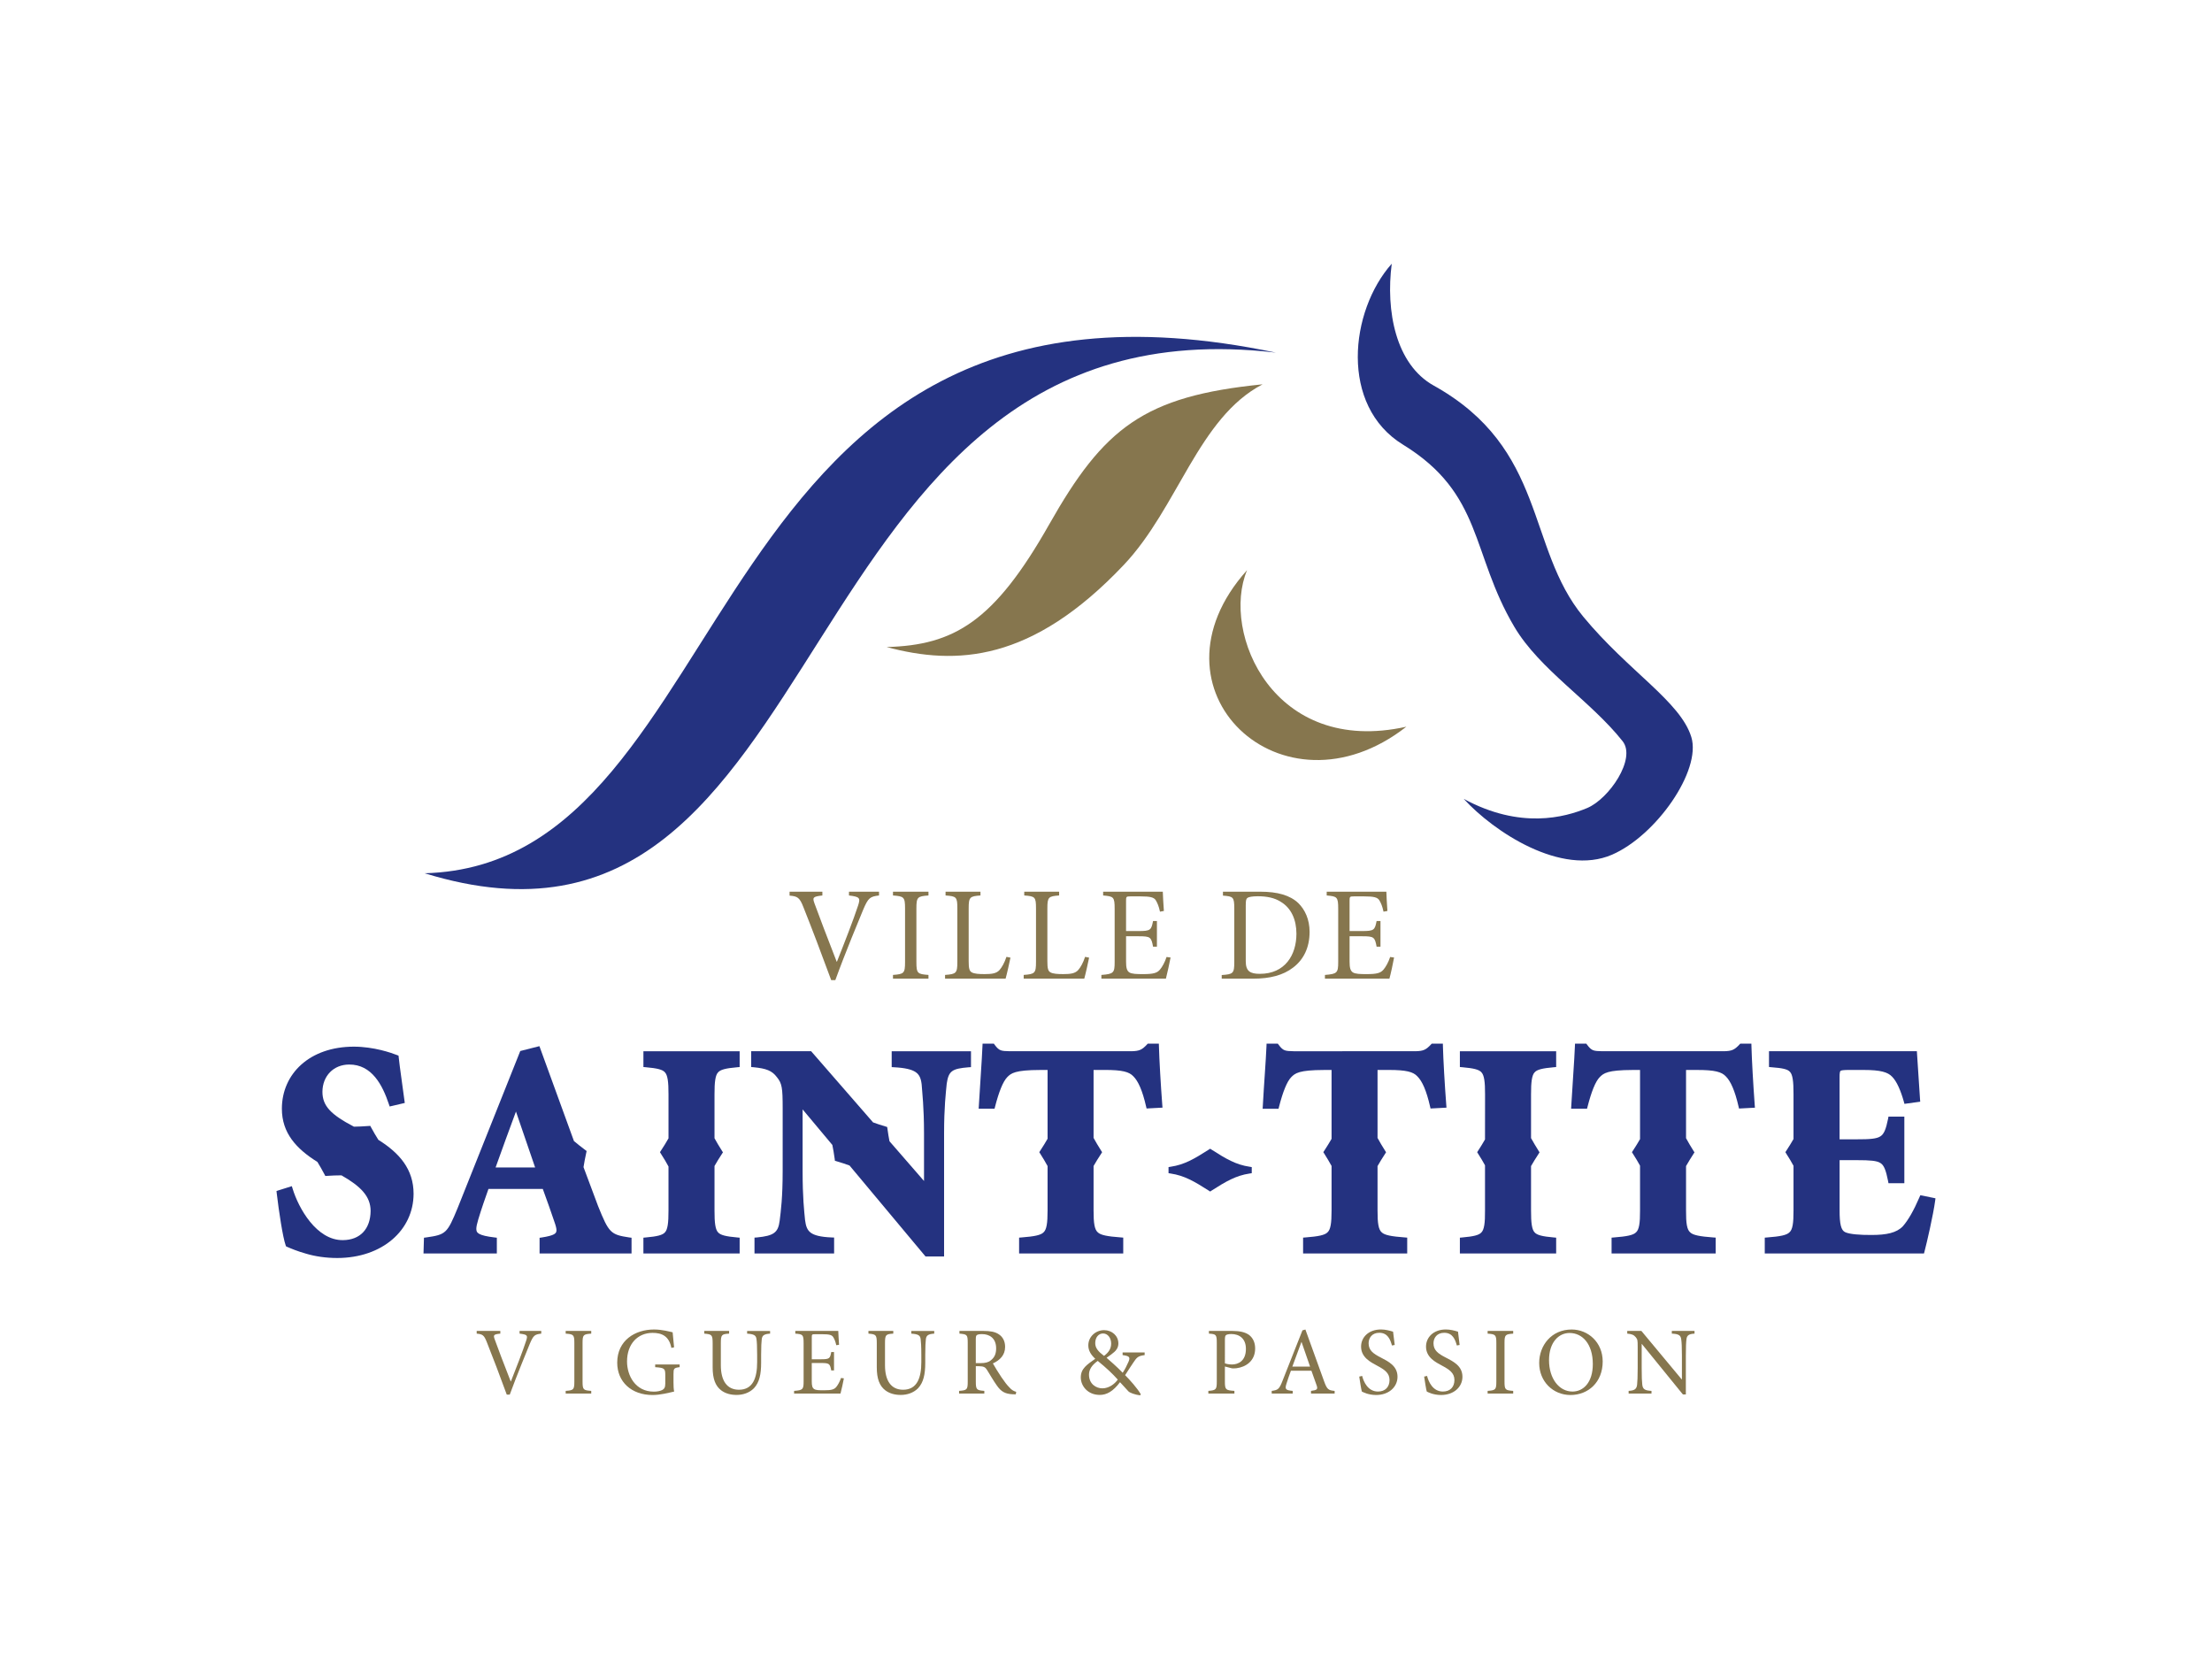 <?xml version="1.0" encoding="utf-8"?>
<!-- Generator: Adobe Illustrator 15.0.2, SVG Export Plug-In . SVG Version: 6.00 Build 0)  -->
<!DOCTYPE svg PUBLIC "-//W3C//DTD SVG 1.1//EN" "http://www.w3.org/Graphics/SVG/1.1/DTD/svg11.dtd">
<svg version="1.1" id="Calque_1" xmlns="http://www.w3.org/2000/svg" xmlns:xlink="http://www.w3.org/1999/xlink" x="0px" y="0px"
	 width="200px" height="150px" viewBox="50 25 200 150" enable-background="new 50 25 200 150" xml:space="preserve">
<g>
	<g>
		<path fill="#243280" d="M202.922,91.64c0.93,3.032-3.18,8.911-7.172,10.639c-4.578,1.979-10.688-2.078-13.404-5.046
			c5.109,2.766,9.133,1.673,11.164,0.824c1.962-0.824,4.459-4.453,3.2-6.041c-2.901-3.662-7.481-6.446-9.79-10.34
			c-3.945-6.661-2.809-12.021-10.07-16.476c-5.736-3.519-4.816-12.078-1.014-16.357c-0.555,4.268,0.353,9.103,3.797,11.02
			c10.242,5.705,8.348,14.625,13.518,20.893C197.235,85.702,201.934,88.423,202.922,91.64z"/>
		<g>
			<path fill="#243280" d="M165.359,56.882c-45.353-5.321-38.932,58.794-76.962,47.075
				C117.69,103.167,112.472,45.785,165.359,56.882z"/>
		</g>
		<path fill="#86764E" d="M162.755,76.55c-2.376,5.671,2.386,16.838,14.403,14.155C165.931,99.487,153.055,87.347,162.755,76.55z"/>
		<path fill="#86764E" d="M164.158,59.749c-10.744,1.071-14.349,3.928-19.305,12.684c-4.959,8.754-8.57,10.907-14.69,11.069
			c6.312,1.687,13.124,1.365,21.445-7.425C156.508,70.896,158.354,62.769,164.158,59.749z"/>
	</g>
	<g>
		<path fill="#86764E" d="M129.479,105.965c-0.818,0.098-0.977,0.207-1.436,1.293c-0.327,0.789-1.61,3.859-2.517,6.363h-0.372
			c-0.812-2.215-1.805-4.828-2.505-6.578c-0.35-0.908-0.545-1.005-1.259-1.064v-0.354h2.965v0.341
			c-0.86,0.098-0.907,0.18-0.714,0.714c0.312,0.857,1.196,3.203,2.008,5.272h0.023c0.604-1.512,1.522-3.871,1.91-5.068
			c0.229-0.701,0.157-0.798-0.822-0.919v-0.341h2.718V105.965L129.479,105.965z"/>
		<path fill="#86764E" d="M130.74,113.485v-0.336c0.996-0.074,1.091-0.146,1.091-1.174v-4.837c0-1.025-0.095-1.101-1.091-1.173
			v-0.341h3.208v0.341c-0.993,0.073-1.091,0.147-1.091,1.173v4.837c0,1.041,0.098,1.1,1.091,1.174v0.336H130.74z"/>
		<path fill="#86764E" d="M141.362,111.587c-0.075,0.376-0.33,1.523-0.44,1.898h-5.473v-0.336c1.015-0.074,1.111-0.159,1.111-1.187
			v-4.836c0-1.028-0.085-1.089-1.066-1.162v-0.341h3.156v0.341c-0.953,0.073-1.066,0.134-1.066,1.162v4.776
			c0,0.65,0.062,0.894,0.279,1.015c0.246,0.134,0.653,0.157,1.162,0.157c0.666,0,1.074-0.059,1.354-0.375
			c0.206-0.239,0.437-0.631,0.621-1.185L141.362,111.587z"/>
		<path fill="#86764E" d="M148.473,111.587c-0.075,0.376-0.328,1.523-0.437,1.898h-5.478v-0.336
			c1.016-0.074,1.113-0.159,1.113-1.187v-4.836c0-1.028-0.085-1.089-1.063-1.162v-0.341h3.154v0.341
			c-0.953,0.073-1.063,0.134-1.063,1.162v4.776c0,0.65,0.061,0.894,0.278,1.015c0.243,0.134,0.652,0.157,1.162,0.157
			c0.667,0,1.078-0.059,1.355-0.375c0.206-0.239,0.435-0.631,0.615-1.185L148.473,111.587z"/>
		<path fill="#86764E" d="M155.838,111.575c-0.074,0.4-0.318,1.536-0.422,1.911h-5.833v-0.336c1.104-0.087,1.199-0.186,1.199-1.164
			v-4.812c0-1.089-0.095-1.126-1.041-1.209v-0.341h5.394c0,0.307,0.06,1.127,0.098,1.742l-0.353,0.063
			c-0.108-0.509-0.229-0.776-0.385-1.042c-0.169-0.254-0.496-0.34-1.367-0.34h-0.919c-0.375,0-0.396,0.024-0.396,0.39v2.745h1.139
			c1.086,0,1.143-0.098,1.302-0.91h0.35v2.324h-0.35c-0.159-0.871-0.242-0.943-1.294-0.943h-1.146v2.285
			c0,0.567,0.07,0.824,0.287,0.979c0.232,0.146,0.652,0.158,1.256,0.158c0.922,0,1.263-0.096,1.524-0.41
			c0.204-0.242,0.436-0.654,0.594-1.139L155.838,111.575z"/>
		<path fill="#86764E" d="M163.967,105.624c1.536,0,2.671,0.318,3.421,1.03c0.592,0.579,1.02,1.465,1.02,2.6
			c0,1.453-0.562,2.527-1.489,3.229c-0.908,0.7-2.105,1.003-3.594,1.003h-2.862v-0.327c1.036-0.072,1.136-0.143,1.136-1.173v-4.848
			c0-1.04-0.1-1.09-1.025-1.16v-0.354H163.967z M162.636,111.903c0,0.918,0.398,1.147,1.28,1.147c2.262,0,3.302-1.692,3.302-3.629
			c0-1.243-0.456-2.32-1.427-2.889c-0.543-0.352-1.245-0.496-2.055-0.496c-0.508,0-0.822,0.061-0.943,0.145
			c-0.119,0.085-0.157,0.219-0.157,0.689V111.903z"/>
		<path fill="#86764E" d="M176.047,111.575c-0.068,0.4-0.311,1.536-0.422,1.911h-5.83v-0.336c1.102-0.087,1.2-0.186,1.2-1.164
			v-4.812c0-1.089-0.099-1.126-1.04-1.209v-0.341h5.394c0,0.307,0.057,1.127,0.095,1.742l-0.352,0.063
			c-0.109-0.509-0.228-0.776-0.386-1.042c-0.168-0.254-0.496-0.34-1.366-0.34h-0.922c-0.372,0-0.396,0.024-0.396,0.39v2.745h1.133
			c1.093,0,1.15-0.098,1.312-0.91h0.35v2.324h-0.35c-0.161-0.871-0.242-0.943-1.294-0.943h-1.15v2.285
			c0,0.567,0.07,0.824,0.292,0.979c0.231,0.146,0.649,0.158,1.257,0.158c0.918,0,1.256-0.096,1.521-0.41
			c0.203-0.242,0.44-0.654,0.598-1.139L176.047,111.575z"/>
	</g>
	<g>
		<g>
			<path fill="#86764E" d="M98.938,145.582c-0.593,0.07-0.708,0.147-1.037,0.923c-0.234,0.577-1.149,2.787-1.812,4.591h-0.27
				c-0.582-1.596-1.297-3.484-1.804-4.748c-0.252-0.645-0.392-0.715-0.914-0.766v-0.244h2.136v0.244
				c-0.619,0.061-0.645,0.131-0.508,0.516c0.22,0.615,0.854,2.309,1.447,3.805h0.017c0.438-1.1,1.096-2.797,1.376-3.669
				c0.167-0.504,0.116-0.563-0.591-0.653v-0.243h1.96V145.582z"/>
			<path fill="#86764E" d="M101.147,151.001v-0.243c0.712-0.053,0.783-0.103,0.783-0.846v-3.485c0-0.739-0.071-0.794-0.783-0.845
				v-0.244h2.31v0.244c-0.712,0.051-0.784,0.105-0.784,0.845v3.485c0,0.748,0.071,0.793,0.784,0.846v0.243H101.147z"/>
			<path fill="#86764E" d="M111.452,148.612c-0.521,0.069-0.557,0.114-0.557,0.627v0.752c0,0.304,0.009,0.583,0.058,0.828
				c-0.538,0.12-1.252,0.312-1.951,0.312c-1.914,0-3.196-1.193-3.196-2.924c0-2.015,1.621-2.999,3.327-2.999
				c0.734,0,1.397,0.192,1.684,0.253c0.029,0.305,0.068,0.785,0.131,1.358l-0.246,0.052c-0.206-1.07-0.861-1.358-1.699-1.358
				c-1.332,0-2.309,0.983-2.309,2.589c0,1.26,0.741,2.725,2.425,2.725c0.294,0,0.562-0.053,0.756-0.146
				c0.172-0.098,0.277-0.212,0.277-0.578v-0.74c0-0.626-0.05-0.688-0.913-0.749v-0.243h2.212V148.612z"/>
			<path fill="#86764E" d="M119.63,145.582c-0.521,0.035-0.721,0.147-0.757,0.516c-0.026,0.232-0.055,0.609-0.055,1.408v0.715
				c0,1.029-0.154,1.77-0.653,2.301c-0.411,0.417-0.993,0.602-1.568,0.602c-0.514,0-1.011-0.123-1.396-0.419
				c-0.521-0.401-0.766-1.047-0.766-2.074v-2.171c0-0.783-0.077-0.817-0.758-0.879v-0.244h2.247v0.244
				c-0.679,0.045-0.748,0.096-0.748,0.879v1.979c0,1.403,0.557,2.216,1.638,2.216c1.254,0,1.644-1.057,1.644-2.496v-0.652
				c0-0.798-0.023-1.165-0.06-1.436c-0.045-0.34-0.227-0.444-0.846-0.489v-0.243h2.076L119.63,145.582L119.63,145.582z"/>
			<path fill="#86764E" d="M126.301,149.627c-0.053,0.285-0.228,1.105-0.307,1.374h-4.196v-0.243
				c0.79-0.062,0.861-0.131,0.861-0.846v-3.465c0-0.776-0.071-0.813-0.751-0.865v-0.244h3.886c0,0.218,0.044,0.813,0.07,1.253
				l-0.252,0.037c-0.08-0.366-0.168-0.556-0.281-0.74c-0.125-0.192-0.356-0.253-0.985-0.253h-0.66c-0.272,0-0.288,0.025-0.288,0.279
				v1.986h0.818c0.794,0,0.835-0.072,0.94-0.653h0.252v1.664h-0.252c-0.113-0.618-0.174-0.673-0.931-0.673h-0.829v1.648
				c0,0.41,0.052,0.601,0.213,0.704c0.162,0.113,0.465,0.113,0.905,0.113c0.659,0,0.904-0.069,1.096-0.297
				c0.147-0.175,0.314-0.478,0.434-0.817L126.301,149.627z"/>
			<path fill="#86764E" d="M134.469,145.582c-0.521,0.035-0.722,0.147-0.757,0.516c-0.026,0.232-0.055,0.609-0.055,1.408v0.715
				c0,1.029-0.154,1.77-0.651,2.301c-0.413,0.417-0.991,0.602-1.567,0.602c-0.516,0-1.009-0.123-1.396-0.419
				c-0.522-0.401-0.768-1.047-0.768-2.074v-2.171c0-0.783-0.074-0.817-0.754-0.879v-0.244h2.246v0.244
				c-0.68,0.045-0.749,0.096-0.749,0.879v1.979c0,1.403,0.556,2.216,1.636,2.216c1.256,0,1.648-1.057,1.648-2.496v-0.652
				c0-0.798-0.029-1.165-0.062-1.436c-0.043-0.34-0.223-0.444-0.844-0.489v-0.243h2.073L134.469,145.582L134.469,145.582z"/>
			<path fill="#86764E" d="M141.843,151.071c-0.103,0-0.207,0-0.301-0.009c-0.664-0.037-1.022-0.229-1.413-0.793
				c-0.305-0.428-0.618-0.969-0.879-1.392c-0.147-0.247-0.296-0.35-0.742-0.35h-0.279v1.384c0,0.743,0.079,0.793,0.769,0.846v0.243
				h-2.282v-0.243c0.712-0.053,0.782-0.103,0.782-0.846v-3.502c0-0.739-0.069-0.768-0.749-0.828v-0.244h2.159
				c0.638,0,1.064,0.08,1.388,0.297c0.36,0.227,0.582,0.621,0.582,1.143c0,0.746-0.47,1.209-1.105,1.498
				c0.15,0.279,0.515,0.864,0.776,1.254c0.312,0.451,0.484,0.68,0.707,0.905c0.221,0.263,0.435,0.358,0.626,0.409L141.843,151.071z
				 M138.649,148.248c0.434,0,0.721-0.07,0.939-0.255c0.34-0.26,0.479-0.608,0.479-1.077c0-0.941-0.619-1.291-1.27-1.291
				c-0.255,0-0.401,0.033-0.472,0.087c-0.069,0.043-0.098,0.138-0.098,0.386v2.15H138.649L138.649,148.248z"/>
			<path fill="#86764E" d="M153.494,147.523c-0.607,0.071-0.72,0.227-1.008,0.654c-0.245,0.34-0.449,0.7-0.758,1.159
				c0.363,0.357,1.158,1.237,1.423,1.742l-0.062,0.077c-0.481-0.042-0.961-0.242-1.063-0.357c-0.104-0.119-0.475-0.529-0.758-0.827
				c-0.631,0.837-1.204,1.151-1.831,1.151c-1.098,0-1.716-0.82-1.716-1.578c0-0.81,0.564-1.16,1.306-1.688
				c-0.39-0.366-0.626-0.741-0.626-1.213c0-0.784,0.663-1.376,1.429-1.376c0.704,0,1.289,0.505,1.289,1.204
				c0,0.354-0.183,0.61-0.365,0.765c-0.164,0.14-0.366,0.307-0.704,0.529c0.284,0.248,0.902,0.777,1.46,1.354
				c0.213-0.325,0.359-0.62,0.528-1.002c0.173-0.409,0.081-0.515-0.537-0.595v-0.242h1.993V147.523z M151.065,149.737
				c-0.462-0.515-1.016-1.046-1.812-1.69c-0.573,0.408-0.791,0.818-0.791,1.245c0,0.837,0.638,1.236,1.209,1.236
				C150.257,150.529,150.781,150.141,151.065,149.737z M149.027,146.437c0,0.453,0.271,0.757,0.794,1.158
				c0.408-0.306,0.646-0.646,0.646-1.115c0-0.497-0.297-0.913-0.732-0.913C149.333,145.566,149.027,145.913,149.027,146.437z"/>
			<path fill="#86764E" d="M161.453,145.338c0.621,0,1.123,0.105,1.477,0.357c0.339,0.262,0.556,0.666,0.556,1.229
				c0,1.132-0.844,1.681-1.7,1.787c-0.129,0.016-0.297,0.016-0.395,0.008l-0.641-0.165v1.364c0,0.741,0.078,0.786,0.86,0.839v0.243
				h-2.356v-0.243c0.697-0.053,0.763-0.123,0.763-0.846v-3.485c0-0.768-0.065-0.801-0.711-0.845v-0.244H161.453z M160.75,148.266
				c0.113,0.045,0.348,0.104,0.637,0.104c0.563,0,1.263-0.306,1.263-1.411c0-0.942-0.601-1.341-1.315-1.341
				c-0.243,0-0.425,0.042-0.49,0.103c-0.064,0.053-0.093,0.159-0.093,0.412L160.75,148.266L160.75,148.266z"/>
			<path fill="#86764E" d="M168.536,151.001v-0.243c0.552-0.07,0.626-0.142,0.515-0.48c-0.115-0.34-0.289-0.81-0.477-1.341h-1.856
				c-0.144,0.391-0.271,0.758-0.385,1.123c-0.183,0.55-0.112,0.637,0.548,0.698v0.243h-1.898v-0.243
				c0.554-0.078,0.675-0.131,0.975-0.907l1.803-4.566l0.268-0.076c0.547,1.489,1.128,3.152,1.686,4.669
				c0.268,0.75,0.391,0.828,0.957,0.881v0.243H168.536z M167.682,146.341h-0.014c-0.28,0.741-0.553,1.506-0.82,2.223h1.604
				L167.682,146.341z"/>
			<path fill="#86764E" d="M175.854,146.653c-0.15-0.546-0.387-1.148-1.145-1.148c-0.67,0-0.965,0.478-0.965,0.948
				c0,0.637,0.417,0.941,1.107,1.291c0.686,0.358,1.506,0.757,1.506,1.74c0,0.916-0.773,1.646-1.934,1.646
				c-0.354,0-0.645-0.068-0.852-0.13c-0.22-0.07-0.35-0.142-0.438-0.182c-0.058-0.185-0.174-0.933-0.236-1.352l0.263-0.061
				c0.13,0.53,0.522,1.412,1.429,1.412c0.66,0,1.047-0.412,1.047-1.046c0-0.645-0.48-0.951-1.137-1.301
				c-0.553-0.303-1.436-0.729-1.436-1.715c0-0.835,0.672-1.55,1.797-1.55c0.4,0,0.766,0.099,1.096,0.199
				c0.036,0.306,0.08,0.656,0.148,1.202L175.854,146.653z"/>
			<path fill="#86764E" d="M181.722,146.653c-0.147-0.546-0.385-1.148-1.14-1.148c-0.673,0-0.971,0.478-0.971,0.948
				c0,0.637,0.422,0.941,1.107,1.291c0.689,0.358,1.51,0.757,1.51,1.74c0,0.916-0.772,1.646-1.936,1.646
				c-0.359,0-0.643-0.068-0.853-0.13c-0.217-0.07-0.35-0.142-0.435-0.182c-0.062-0.185-0.175-0.933-0.238-1.352l0.265-0.061
				c0.128,0.53,0.523,1.412,1.428,1.412c0.663,0,1.045-0.412,1.045-1.046c0-0.645-0.478-0.951-1.132-1.301
				c-0.557-0.303-1.437-0.729-1.437-1.715c0-0.835,0.669-1.55,1.792-1.55c0.401,0,0.77,0.099,1.1,0.199
				c0.035,0.306,0.078,0.656,0.146,1.202L181.722,146.653z"/>
			<path fill="#86764E" d="M184.505,151.001v-0.243c0.714-0.053,0.788-0.103,0.788-0.846v-3.485c0-0.739-0.074-0.794-0.788-0.845
				v-0.244h2.312v0.244c-0.714,0.051-0.785,0.105-0.785,0.845v3.485c0,0.748,0.071,0.793,0.785,0.846v0.243H184.505z"/>
			<path fill="#86764E" d="M194.909,148.102c0,1.879-1.315,3.029-2.911,3.029c-1.578,0-2.831-1.219-2.831-2.899
				c0-1.567,1.096-3.023,2.935-3.023C193.572,145.208,194.909,146.349,194.909,148.102z M190.057,147.985
				c0,1.642,0.896,2.833,2.123,2.833c0.973,0,1.836-0.811,1.836-2.482c0-1.84-0.953-2.814-2.104-2.814
				C190.944,145.521,190.057,146.349,190.057,147.985z"/>
			<path fill="#86764E" d="M203.213,145.582c-0.486,0.027-0.693,0.138-0.732,0.516c-0.033,0.268-0.053,0.659-0.053,1.47v3.512
				h-0.268l-3.711-4.565h-0.014v2.188c0,0.799,0.021,1.217,0.051,1.47c0.042,0.444,0.242,0.55,0.835,0.586V151h-2.066v-0.243
				c0.497-0.026,0.725-0.142,0.766-0.567c0.028-0.271,0.052-0.695,0.052-1.488v-1.918c0-0.633-0.016-0.676-0.173-0.879
				c-0.179-0.217-0.365-0.287-0.771-0.324v-0.243h1.279l3.639,4.374h0.025v-2.144c0-0.811-0.025-1.202-0.059-1.445
				c-0.042-0.403-0.243-0.513-0.854-0.542v-0.243h2.052L203.213,145.582L203.213,145.582z"/>
		</g>
	</g>
	<g>
		<path fill="#243280" d="M84.212,128.061c-0.215-0.331-0.423-0.701-0.659-1.124l-0.073-0.139l-0.157,0.01
			c-0.491,0.035-0.925,0.059-1.322,0.062c-2.099-1.102-2.846-1.876-2.848-3.155c0.011-1.438,1.007-2.457,2.41-2.464
			c2.062-0.014,3.021,1.862,3.596,3.579l0.073,0.214l0.218-0.05l1.149-0.27l-0.031-0.221c-0.221-1.7-0.412-2.906-0.518-3.909
			l-0.017-0.148l-0.141-0.053c-0.507-0.199-2.086-0.754-3.892-0.758c-1.993,0-3.62,0.606-4.753,1.616
			c-1.134,1.011-1.761,2.423-1.761,3.996c0,2.185,1.287,3.61,3.212,4.811c0.208,0.332,0.415,0.704,0.643,1.131l0.075,0.14
			l0.157-0.011c0.443-0.027,0.842-0.049,1.213-0.046c0.033-0.002,0.06,0,0.092,0c1.717,0.98,2.636,1.888,2.631,3.227
			c-0.019,1.623-0.947,2.613-2.493,2.629c-2.41,0.034-4.031-2.922-4.556-4.643l-0.074-0.236L75,132.684l0.021,0.202
			c0.198,1.684,0.545,3.961,0.806,4.707l0.038,0.099l0.099,0.045c0.385,0.166,0.92,0.392,1.699,0.612
			c0.84,0.254,1.823,0.395,2.834,0.395c4.093-0.009,6.889-2.534,6.897-5.804C87.395,130.723,86.126,129.257,84.212,128.061z"/>
		<path fill="#243280" d="M104.078,134.054c-0.445-1.171-0.884-2.347-1.319-3.527c0.058-0.395,0.145-0.821,0.248-1.302l0.033-0.155
			l-0.126-0.094c-0.384-0.29-0.719-0.549-1.021-0.808c-1.014-2.777-2.018-5.567-3.046-8.371l-0.076-0.208l-1.731,0.44l-5.658,14.187
			c-0.953,2.308-1.062,2.411-2.84,2.667l-0.209,0.027l-0.042,1.422h6.631v-1.422l-0.217-0.027c-0.699-0.083-1.141-0.189-1.37-0.318
			c-0.224-0.137-0.256-0.211-0.269-0.45c0-0.194,0.063-0.485,0.177-0.862c0.305-1.014,0.634-1.939,0.921-2.752h4.914
			c0.391,1.07,0.772,2.148,1.033,2.926c0.134,0.366,0.203,0.636,0.203,0.806c-0.014,0.193-0.042,0.246-0.223,0.364
			c-0.188,0.107-0.55,0.204-1.099,0.289l-0.206,0.03v1.415h0.245h8.07v-1.42l-0.212-0.027
			C105.212,136.631,105.053,136.476,104.078,134.054z M98.384,130.558h-3.575c0.606-1.669,1.201-3.355,1.842-5.056L98.384,130.558z"
			/>
		<path fill="#243280" d="M108.175,121.476l0.219,0.019c1.017,0.091,1.523,0.207,1.733,0.469c0.232,0.254,0.323,0.836,0.316,1.996
			v3.964c-0.193,0.347-0.421,0.709-0.687,1.118l-0.085,0.133l0.081,0.133c0.271,0.424,0.499,0.799,0.69,1.161v3.978
			c0.006,1.146-0.084,1.722-0.314,1.969c-0.212,0.26-0.719,0.379-1.735,0.469l-0.219,0.021v1.427h0.244h8.458v-1.427l-0.22-0.021
			c-1.018-0.09-1.523-0.209-1.738-0.469c-0.231-0.247-0.321-0.822-0.315-1.969v-4.023c0.188-0.343,0.416-0.696,0.676-1.102
			l0.087-0.133l-0.084-0.132c-0.263-0.419-0.491-0.788-0.679-1.143v-3.954c-0.006-1.158,0.084-1.742,0.315-1.992
			c0.215-0.264,0.72-0.381,1.738-0.472l0.22-0.019v-1.429h-8.701V121.476z"/>
		<path fill="#243280" d="M130.619,121.484l0.236,0.014c0.977,0.051,1.583,0.201,1.926,0.432c0.338,0.232,0.48,0.541,0.55,1.101
			c0.054,0.794,0.215,2.062,0.215,4.462v4.287l-3.122-3.592c-0.067-0.346-0.13-0.714-0.186-1.137l-0.024-0.153l-0.149-0.046
			c-0.42-0.125-0.784-0.244-1.125-0.369l-5.6-6.435h-5.42v1.428l0.221,0.019c1.138,0.113,1.656,0.305,2.098,0.891
			c0.472,0.574,0.523,0.982,0.527,2.779l-0.001,5.721c0,2.4-0.161,3.584-0.271,4.489c-0.135,1.073-0.533,1.361-2.047,1.509
			l-0.229,0.016v1.432h7.199v-1.439l-0.234-0.008c-0.995-0.041-1.57-0.194-1.886-0.435c-0.308-0.234-0.439-0.573-0.509-1.155
			c-0.08-0.82-0.219-2.008-0.219-4.408v-5.58l2.688,3.215c0.083,0.382,0.145,0.8,0.215,1.275l0.016,0.154l0.153,0.046
			c0.44,0.129,0.816,0.253,1.17,0.384l6.872,8.226h1.677v-11.112c0-2.399,0.157-3.67,0.24-4.521
			c0.171-1.158,0.497-1.348,1.961-1.473l0.232-0.014v-0.234v-1.202h-7.17v1.437H130.619z"/>
		<path fill="#243280" d="M154.786,119.602l-0.006-0.239h-1.009l-0.068,0.079c-0.451,0.484-0.7,0.593-1.406,0.606h-11.003
			c-0.779-0.022-0.936-0.019-1.359-0.58l-0.073-0.105h-1.021l-0.011,0.234c-0.056,1.389-0.217,3.388-0.327,5.392l-0.016,0.259h1.436
			l0.047-0.185c0.349-1.358,0.718-2.267,1.091-2.66c0.361-0.376,0.726-0.653,2.972-0.66h0.685v6.22
			c-0.188,0.335-0.41,0.685-0.665,1.079l-0.084,0.133l0.084,0.134c0.256,0.409,0.477,0.769,0.665,1.121v4.017
			c0.004,1.16-0.093,1.723-0.355,1.967c-0.246,0.266-0.843,0.381-1.994,0.47l-0.225,0.019v1.429h9.415V136.9l-0.229-0.019
			c-1.202-0.089-1.83-0.203-2.088-0.473c-0.271-0.243-0.371-0.8-0.366-1.964v-4.018c0.194-0.346,0.423-0.707,0.688-1.115
			l0.084-0.133l-0.084-0.133c-0.265-0.425-0.494-0.8-0.688-1.159v-6.146h1.017c1.582,0,2.202,0.17,2.582,0.578
			c0.44,0.434,0.824,1.301,1.146,2.707l0.048,0.2l0.206-0.011l1.234-0.066l-0.021-0.252
			C154.953,123.153,154.815,120.74,154.786,119.602z"/>
		<path fill="#243280" d="M180.463,119.602l-0.004-0.239h-1.007l-0.073,0.079c-0.451,0.484-0.698,0.593-1.407,0.606H166.97
			c-0.778-0.022-0.938-0.019-1.358-0.58l-0.076-0.105h-1.018l-0.008,0.234c-0.058,1.389-0.223,3.388-0.331,5.392l-0.016,0.259h1.437
			l0.047-0.185c0.348-1.358,0.715-2.267,1.092-2.66c0.363-0.376,0.72-0.653,2.97-0.66h0.686v6.229
			c-0.19,0.333-0.407,0.679-0.659,1.07l-0.086,0.132l0.086,0.133c0.255,0.406,0.469,0.766,0.659,1.112v4.026
			c0.003,1.162-0.093,1.723-0.356,1.967c-0.244,0.267-0.844,0.381-1.992,0.471l-0.226,0.018v1.43h9.413v-1.43l-0.225-0.018
			c-1.203-0.09-1.833-0.203-2.094-0.473c-0.271-0.243-0.369-0.8-0.363-1.965v-4.01c0.194-0.349,0.422-0.71,0.689-1.123l0.082-0.129
			l-0.082-0.13c-0.27-0.427-0.494-0.804-0.689-1.166v-6.146h1.016c1.584,0,2.205,0.17,2.584,0.578
			c0.442,0.434,0.825,1.301,1.145,2.709l0.047,0.198l0.207-0.011l1.235-0.066l-0.02-0.252
			C180.629,123.153,180.492,120.74,180.463,119.602z"/>
		<path fill="#243280" d="M181.996,121.476l0.225,0.019c1.017,0.091,1.523,0.207,1.734,0.472c0.231,0.251,0.326,0.833,0.318,1.993
			l-0.005,4.064c-0.177,0.319-0.384,0.644-0.622,1.018l-0.087,0.133l0.083,0.134c0.242,0.384,0.449,0.724,0.626,1.054v4.084
			c0.013,1.146-0.082,1.721-0.313,1.968c-0.211,0.261-0.719,0.38-1.734,0.469l-0.225,0.021v1.427h0.252h8.454v-1.427l-0.222-0.021
			c-1.016-0.089-1.521-0.208-1.736-0.469c-0.229-0.247-0.32-0.821-0.314-1.968v-4.015c0.192-0.345,0.426-0.704,0.685-1.111
			l0.083-0.134l-0.083-0.131c-0.265-0.424-0.489-0.797-0.685-1.155v-3.942c-0.006-1.158,0.086-1.741,0.314-1.992
			c0.215-0.264,0.721-0.381,1.736-0.471l0.222-0.02v-1.428h-8.706V121.476z"/>
		<path fill="#243280" d="M208.359,119.602l-0.006-0.239h-1.005l-0.074,0.079c-0.45,0.484-0.698,0.593-1.404,0.606h-11.007
			c-0.775-0.022-0.939-0.019-1.359-0.58l-0.076-0.105h-1.021l-0.011,0.235c-0.054,1.388-0.217,3.386-0.328,5.39l-0.014,0.259h1.438
			l0.048-0.184c0.349-1.357,0.709-2.267,1.088-2.659c0.362-0.376,0.726-0.653,2.973-0.661l0.684-0.001v6.252
			c-0.186,0.327-0.396,0.669-0.646,1.049l-0.088,0.132l0.086,0.135c0.254,0.396,0.463,0.746,0.648,1.087v4.05
			c0.008,1.162-0.09,1.723-0.352,1.967c-0.246,0.266-0.844,0.381-2,0.471l-0.221,0.019v1.429h9.413v-1.432l-0.225-0.016
			c-1.207-0.09-1.837-0.203-2.095-0.473c-0.275-0.243-0.369-0.8-0.361-1.965v-4.014c0.191-0.345,0.421-0.704,0.677-1.109
			l0.087-0.132l-0.087-0.132c-0.263-0.422-0.485-0.793-0.677-1.151v-6.167h1.017c1.577,0,2.2,0.172,2.581,0.58
			c0.439,0.433,0.822,1.303,1.146,2.709l0.048,0.198l0.203-0.011l1.234-0.066l-0.02-0.252
			C208.525,123.154,208.386,120.74,208.359,119.602z"/>
		<path fill="#243280" d="M224.777,133.299l-1.15-0.23l-0.078,0.182c-0.517,1.195-1.002,2.05-1.498,2.621
			c-0.566,0.596-1.471,0.791-2.85,0.789c-1.031,0.005-1.959-0.064-2.364-0.251c-0.372-0.166-0.515-0.724-0.507-2.019v-4.494h1.584
			c1.164,0,1.799,0.047,2.112,0.264c0.315,0.195,0.491,0.635,0.687,1.622l0.035,0.196h1.435v-6.019h-1.435l-0.035,0.197
			c-0.195,0.956-0.371,1.386-0.697,1.587c-0.323,0.219-0.955,0.273-2.103,0.268h-1.585v-5.557c-0.012-0.454,0.049-0.619,0.086-0.629
			c0.03-0.045,0.283-0.091,0.784-0.084h1.315c1.523,0,2.179,0.199,2.561,0.607c0.439,0.434,0.798,1.309,1.063,2.254l0.056,0.204
			l1.426-0.196l-0.018-0.228c-0.104-1.7-0.24-3.618-0.27-4.106l-0.014-0.23h-13.371v1.428l0.227,0.021
			c0.976,0.074,1.469,0.172,1.674,0.424c0.229,0.239,0.322,0.826,0.316,2.014v4.053c-0.186,0.328-0.4,0.669-0.648,1.054
			l-0.086,0.132l0.08,0.135c0.256,0.398,0.469,0.754,0.654,1.098v4.041c0.006,1.16-0.088,1.723-0.357,1.964
			c-0.248,0.269-0.848,0.384-2.016,0.473l-0.227,0.019v1.429h14.397l0.048-0.182c0.221-0.837,0.791-3.316,0.96-4.576l0.03-0.227
			L224.777,133.299z"/>
		<path fill="#243280" d="M159.551,128.948l-0.131-0.085l-0.135,0.085c-1.301,0.832-2.201,1.358-3.423,1.541l-0.208,0.035v0.21
			v0.129v0.211l0.208,0.033c1.222,0.185,2.122,0.708,3.423,1.539l0.135,0.088l0.131-0.088c1.297-0.83,2.194-1.354,3.421-1.539
			l0.206-0.033v-0.34v-0.21l-0.206-0.035C161.745,130.307,160.848,129.78,159.551,128.948z"/>
	</g>
</g>
</svg>
